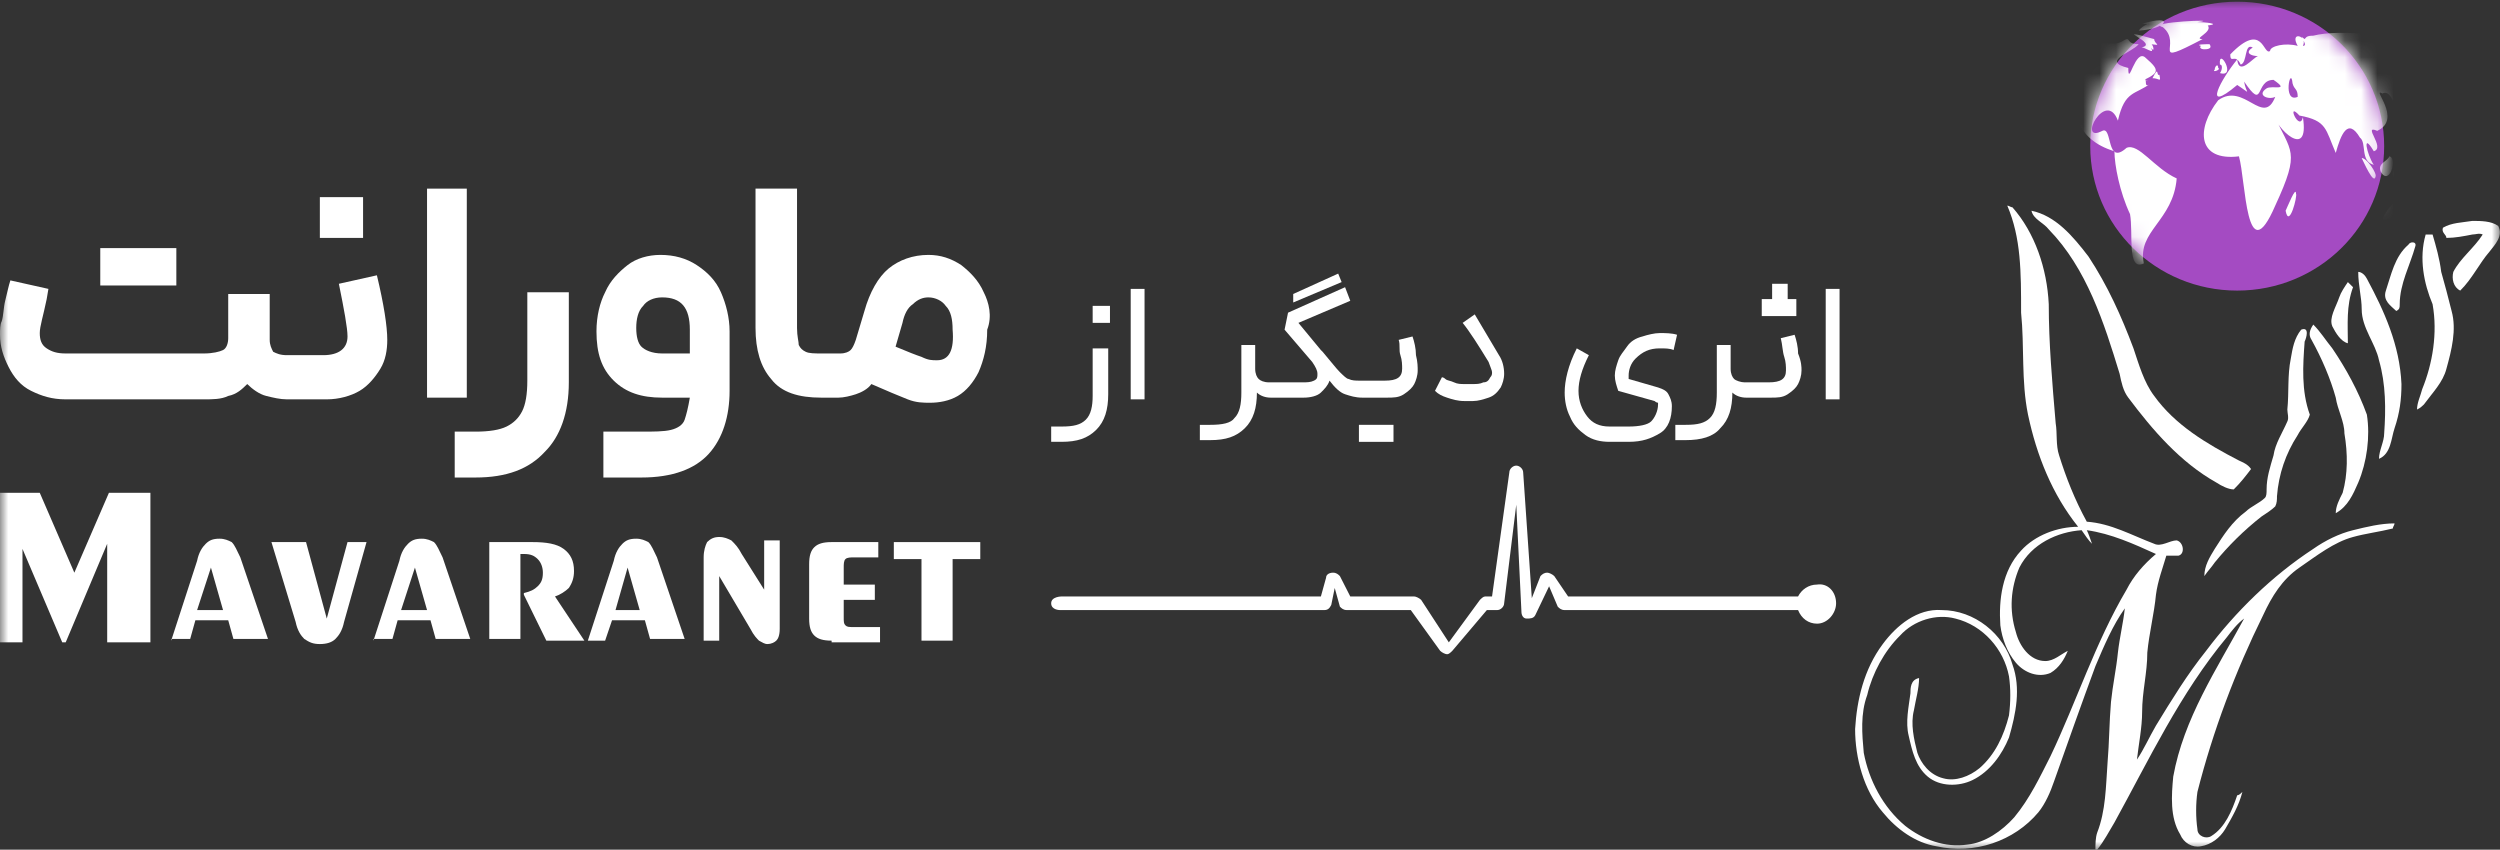 <svg xmlns="http://www.w3.org/2000/svg" width="153" height="52" viewBox="0 0 153 52" fill="none"><rect x="0" y="0" width="153" height="52" fill="#333333" stroke="none"/><g clip-path="url(#clip0_276_2651)"><mask id="mask0_276_2651" style="mask-type:luminance" maskUnits="userSpaceOnUse" x="0" y="0" width="153" height="52"><path d="M153 0L0 0L0 52L153 52V0Z" fill="white"></path></mask><g mask="url(#mask0_276_2651)"><path d="M136.917 0.104C141.89 0.104 145.911 4.056 145.911 8.944C145.911 13.832 141.89 17.784 136.917 17.784C131.944 17.784 127.923 13.832 127.923 8.944C127.923 4.056 131.944 0.104 136.917 0.104Z" fill="#A44BC2"></path><path d="M112.369 36.92C112.369 37.544 111.84 38.168 111.205 38.168C110.677 38.168 110.253 37.856 110.041 37.336H95.757C95.546 37.336 95.44 37.232 95.334 37.128L94.805 35.88L93.959 37.648C93.853 37.856 93.641 37.856 93.43 37.856C93.218 37.856 93.112 37.648 93.112 37.44L92.795 30.888L92.054 36.92C92.054 37.128 91.843 37.336 91.631 37.336H90.996L88.88 39.832C88.774 39.936 88.668 40.04 88.562 40.04C88.456 40.04 88.245 39.936 88.139 39.832L86.34 37.336H82.426C82.214 37.336 82.108 37.232 82.002 37.128L81.685 35.984L81.473 37.024C81.367 37.232 81.262 37.336 81.05 37.336H64.861C64.861 37.336 64.332 37.336 64.332 36.92C64.332 36.504 64.967 36.504 64.967 36.504H80.838L81.155 35.36C81.155 35.152 81.367 35.048 81.579 35.048C81.79 35.048 81.896 35.152 82.002 35.256L82.637 36.504H86.552C86.657 36.504 86.869 36.608 86.975 36.712L88.668 39.312L90.572 36.712C90.679 36.608 90.784 36.504 90.89 36.504H91.313L92.371 28.912C92.371 28.704 92.583 28.496 92.795 28.496C93.006 28.496 93.218 28.704 93.218 28.912L93.747 36.608L94.276 35.256C94.382 35.152 94.487 35.048 94.699 35.048C94.805 35.048 95.017 35.152 95.122 35.256L95.969 36.504H110.041C110.253 36.088 110.677 35.776 111.205 35.776C111.84 35.672 112.369 36.192 112.369 36.92Z" fill="white"></path><path d="M0 39.208L0 30.16H2.434L4.55 35.048L6.666 30.16H9.205V39.312H6.56V33.28L4.021 39.312H3.809L1.376 33.592L1.376 39.312H0L0 39.208Z" fill="white"></path><path d="M10.476 39.208L12.063 34.32C12.168 33.8 12.38 33.488 12.592 33.28C12.803 33.072 13.015 32.968 13.438 32.968C13.756 32.968 13.967 33.072 14.179 33.176C14.39 33.384 14.496 33.696 14.708 34.112L16.401 39.104H14.285L13.967 37.96H11.957L11.639 39.104H10.476V39.208ZM12.063 37.336H13.65L12.909 34.736L12.063 37.336Z" fill="white"></path><path d="M22.432 33.176L21.056 38.064C20.951 38.584 20.739 38.896 20.527 39.104C20.316 39.312 19.998 39.416 19.575 39.416C19.152 39.416 18.94 39.312 18.623 39.104C18.411 38.896 18.2 38.584 18.094 38.064L16.612 33.176H18.729L19.998 37.856L21.268 33.176H22.432Z" fill="white"></path><path d="M22.855 39.208L24.442 34.32C24.547 33.8 24.759 33.488 24.971 33.28C25.182 33.072 25.394 32.968 25.817 32.968C26.135 32.968 26.346 33.072 26.558 33.176C26.769 33.384 26.875 33.696 27.087 34.112L28.78 39.104H26.664L26.346 37.96H24.336L24.018 39.104H22.855V39.208ZM24.547 37.336H26.135L25.394 34.736L24.547 37.336Z" fill="white"></path><path d="M29.944 39.208V33.176H32.59C33.436 33.176 34.071 33.28 34.494 33.592C34.917 33.904 35.129 34.32 35.129 34.944C35.129 35.36 35.023 35.672 34.812 35.984C34.6 36.192 34.282 36.4 33.965 36.504L35.764 39.208H33.436L32.06 36.4V36.296C32.484 36.192 32.695 36.088 32.907 35.88C33.119 35.672 33.224 35.464 33.224 35.048C33.224 34.736 33.119 34.424 32.907 34.216C32.695 34.008 32.484 33.904 32.06 33.904C31.955 33.904 31.955 33.904 31.955 33.904H31.849V39.104H29.944V39.208Z" fill="white"></path><path d="M35.976 39.208L37.563 34.32C37.669 33.8 37.88 33.488 38.092 33.28C38.303 33.072 38.515 32.968 38.938 32.968C39.256 32.968 39.467 33.072 39.679 33.176C39.891 33.384 39.996 33.696 40.208 34.112L41.901 39.104H39.785L39.467 37.96H37.457L37.034 39.208H35.976ZM37.669 37.336H39.15L38.409 34.736L37.669 37.336Z" fill="white"></path><path d="M44.016 35.256V39.208H43.064V34.112C43.064 33.696 43.169 33.384 43.275 33.176C43.487 32.968 43.699 32.864 44.016 32.864C44.333 32.864 44.545 32.968 44.757 33.072C44.968 33.28 45.18 33.488 45.392 33.904L46.767 36.088V33.072H47.719V38.48C47.719 38.896 47.614 39.104 47.508 39.208C47.402 39.312 47.19 39.416 46.979 39.416C46.767 39.416 46.661 39.312 46.45 39.208C46.344 39.104 46.132 38.896 45.921 38.48L44.016 35.256Z" fill="white"></path><path d="M50.895 39.208C50.366 39.208 50.049 39.104 49.837 38.896C49.625 38.688 49.52 38.376 49.52 37.856V34.528C49.52 34.008 49.625 33.696 49.837 33.488C50.049 33.28 50.366 33.176 50.895 33.176H53.752V34.112H52.271C52.059 34.112 51.847 34.112 51.742 34.216C51.636 34.32 51.636 34.528 51.636 34.736V35.776H53.54V36.712H51.636V37.752C51.636 38.064 51.636 38.168 51.742 38.272C51.847 38.376 51.953 38.376 52.271 38.376H53.858V39.312H50.895V39.208Z" fill="white"></path><path d="M56.395 39.208V34.216H54.702V33.176H59.993V34.216H58.3V39.208H56.395Z" fill="white"></path><path d="M10.792 15.184H6.137V17.472H10.792V15.184Z" fill="white"></path><path d="M19.575 12.065V14.56H22.22V12.065H19.575Z" fill="white"></path><path d="M23.701 20.8C23.701 21.424 23.595 22.048 23.278 22.568C22.961 23.088 22.537 23.608 22.008 23.92C21.479 24.232 20.739 24.44 19.998 24.44H17.564C17.141 24.44 16.718 24.336 16.295 24.232C15.871 24.128 15.448 23.816 15.131 23.504C14.813 23.816 14.496 24.128 13.967 24.232C13.544 24.44 13.014 24.44 12.486 24.44H4.021C3.174 24.44 2.539 24.232 1.905 23.92C1.27 23.608 0.846 23.088 0.529 22.464C0.212 21.84 0 21.216 0 20.488C0 20.176 0 19.864 0.106 19.656C0.212 19.344 0.212 18.824 0.317 18.408C0.423 17.992 0.529 17.472 0.635 17.16L2.963 17.68L2.857 18.304C2.645 19.344 2.434 19.968 2.434 20.384C2.434 20.8 2.539 21.112 2.857 21.32C3.174 21.528 3.492 21.632 4.021 21.632H12.486C13.014 21.632 13.438 21.528 13.649 21.424C13.861 21.32 13.967 21.008 13.967 20.696V17.992H16.506V20.8C16.506 21.112 16.612 21.32 16.718 21.528C16.93 21.632 17.141 21.736 17.564 21.736H19.786C20.739 21.736 21.268 21.32 21.268 20.592C21.268 20.072 21.056 18.928 20.739 17.368L23.066 16.848C23.49 18.616 23.701 19.968 23.701 20.8Z" fill="white"></path><path d="M26.135 11.544H28.568V24.336H26.135V11.544Z" fill="white"></path><path d="M34.812 17.992V23.4C34.812 25.272 34.282 26.728 33.33 27.664C32.378 28.704 31.002 29.224 29.098 29.224H27.828V26.416H29.098C29.944 26.416 30.579 26.312 31.002 26.104C31.426 25.896 31.743 25.584 31.955 25.168C32.166 24.752 32.272 24.128 32.272 23.296V17.888H34.812V17.992Z" fill="white"></path><path d="M41.054 26.312C41.477 26.208 41.794 26 41.9 25.688C42.006 25.376 42.112 24.96 42.218 24.336H40.525C39.255 24.336 38.303 24.024 37.562 23.296C36.821 22.568 36.504 21.632 36.504 20.28C36.504 19.344 36.715 18.512 37.033 17.888C37.35 17.16 37.88 16.64 38.408 16.224C38.938 15.808 39.678 15.6 40.419 15.6C41.265 15.6 42.006 15.808 42.641 16.224C43.276 16.64 43.805 17.16 44.122 17.888C44.44 18.616 44.651 19.448 44.651 20.28V23.92C44.651 25.48 44.228 26.832 43.382 27.768C42.535 28.704 41.16 29.224 39.255 29.224H36.927V26.416H39.255C39.996 26.416 40.63 26.416 41.054 26.312ZM39.255 21.216C39.467 21.424 39.89 21.632 40.525 21.632H42.218V20.176C42.218 18.824 41.689 18.2 40.525 18.2C39.996 18.2 39.572 18.408 39.361 18.72C39.043 19.032 38.938 19.552 38.938 20.072C38.938 20.592 39.043 21.008 39.255 21.216Z" fill="white"></path><path d="M60.205 17.888C59.888 17.16 59.359 16.64 58.83 16.224C58.195 15.808 57.56 15.6 56.819 15.6C55.867 15.6 55.02 15.912 54.386 16.432C53.751 16.952 53.222 17.888 52.904 19.032L52.375 20.8C52.269 21.112 52.164 21.32 52.058 21.424C51.952 21.528 51.74 21.632 51.423 21.632H50.365C49.836 21.632 49.518 21.632 49.307 21.528C49.095 21.424 48.989 21.32 48.883 21.112C48.883 20.904 48.778 20.592 48.778 20.072V11.544H46.238V20.072C46.238 21.424 46.556 22.464 47.191 23.192C47.825 24.024 48.883 24.336 50.259 24.336H51.317C51.635 24.336 52.058 24.232 52.375 24.128C52.693 24.024 53.116 23.816 53.328 23.504C54.28 23.92 55.02 24.232 55.55 24.44C56.078 24.648 56.502 24.648 56.925 24.648C57.454 24.648 58.089 24.544 58.618 24.232C59.147 23.92 59.57 23.4 59.888 22.776C60.205 22.048 60.417 21.216 60.417 20.176C60.734 19.344 60.522 18.512 60.205 17.888ZM57.348 22.048C57.031 22.048 56.819 22.048 56.396 21.84C56.078 21.736 55.55 21.528 54.809 21.216L55.232 19.76C55.338 19.24 55.55 18.824 55.867 18.616C56.184 18.304 56.502 18.2 56.819 18.2C57.242 18.2 57.666 18.408 57.877 18.72C58.195 19.032 58.3 19.552 58.3 20.176C58.406 21.424 58.089 22.048 57.348 22.048Z" fill="white"></path><path d="M67.823 21.216V24.128C67.823 25.064 67.612 25.792 67.083 26.312C66.554 26.832 65.919 27.04 64.967 27.04H64.332V26.104H64.967C65.707 26.104 66.131 26 66.448 25.688C66.766 25.376 66.871 24.856 66.871 24.232V21.32H67.823V21.216ZM66.871 18.72H67.93V19.76H66.871V18.72Z" fill="white"></path><path d="M69.199 17.68H70.046V24.44H69.199V17.68Z" fill="white"></path><path d="M81.897 16.744L79.145 17.992V18.512L82.108 17.264L81.897 16.744Z" fill="white"></path><path d="M86.763 22.672C86.763 22.984 86.657 23.296 86.552 23.504C86.446 23.712 86.234 23.92 85.917 24.128C85.599 24.336 85.282 24.336 84.859 24.336H83.378C82.954 24.336 82.637 24.232 82.319 24.128C82.002 24.024 81.684 23.712 81.367 23.296C81.261 23.608 81.05 23.816 80.838 24.024C80.627 24.232 80.203 24.336 79.78 24.336H77.769C77.452 24.336 77.135 24.232 76.923 24.024C76.923 24.96 76.712 25.688 76.182 26.208C75.653 26.728 75.018 26.936 74.066 26.936H73.431V26H74.066C74.807 26 75.336 25.896 75.548 25.584C75.865 25.272 75.971 24.752 75.971 24.024V21.112H76.817V22.568C76.817 22.88 76.923 23.088 77.029 23.192C77.135 23.296 77.346 23.4 77.664 23.4H79.674C79.992 23.4 80.203 23.4 80.415 23.296C80.627 23.192 80.627 23.088 80.627 22.88C80.627 22.672 80.52 22.464 80.309 22.152L78.616 20.176L78.828 19.136L82.319 17.576L82.637 18.408L79.463 19.76L80.838 21.424L80.944 21.528C81.473 22.152 81.79 22.568 82.002 22.776C82.214 22.984 82.425 23.192 82.531 23.192C82.743 23.296 82.954 23.296 83.271 23.296H84.753C85.494 23.296 85.811 23.088 85.811 22.568C85.811 22.36 85.811 22.048 85.705 21.736C85.599 21.424 85.705 21.112 85.599 20.8L86.446 20.592C86.552 20.904 86.657 21.32 86.657 21.736C86.763 22.152 86.763 22.464 86.763 22.672Z" fill="white"></path><path d="M85.282 26H83.166V27.041H85.282V26Z" fill="white"></path><path d="M91.736 21.736C91.948 22.048 92.054 22.464 92.054 22.88C92.054 23.192 91.948 23.504 91.843 23.712C91.631 24.024 91.419 24.232 91.102 24.336C90.784 24.44 90.467 24.544 90.149 24.544H89.62C89.197 24.544 88.88 24.44 88.562 24.336C88.245 24.232 88.033 24.128 87.821 23.92L88.245 23.088C88.245 23.088 88.35 23.088 88.456 23.192C88.562 23.296 88.773 23.296 88.985 23.4C89.197 23.504 89.409 23.504 89.62 23.504H90.149C90.361 23.504 90.572 23.504 90.784 23.4C90.996 23.4 91.102 23.296 91.207 23.088C91.313 22.984 91.313 22.88 91.313 22.776C91.313 22.672 91.207 22.464 91.102 22.152C90.467 21.112 89.938 20.28 89.514 19.76L90.255 19.24L91.736 21.736Z" fill="white"></path><path d="M96.604 23.92C96.604 24.544 96.816 25.064 97.134 25.48C97.451 25.896 97.874 26.104 98.509 26.104H99.673C100.308 26.104 100.837 26 101.049 25.792C101.26 25.584 101.472 25.168 101.472 24.752C101.472 24.648 101.472 24.648 101.472 24.648C101.472 24.648 101.366 24.648 101.26 24.544L99.038 23.92C98.932 23.608 98.827 23.296 98.827 22.984C98.827 22.672 98.932 22.36 99.038 22.048C99.144 21.736 99.355 21.528 99.567 21.216C99.779 20.904 100.096 20.696 100.519 20.592C100.837 20.488 101.26 20.384 101.578 20.384C101.895 20.384 102.318 20.384 102.636 20.488L102.424 21.424C102.213 21.32 101.895 21.32 101.578 21.32C100.942 21.32 100.519 21.528 100.096 21.944C99.779 22.256 99.673 22.672 99.673 22.984C99.673 22.984 99.673 23.088 99.673 23.192L101.472 23.712C101.789 23.816 102.001 23.92 102.106 24.128C102.213 24.336 102.318 24.544 102.318 24.856C102.318 25.584 102.106 26.208 101.578 26.52C101.049 26.832 100.519 27.04 99.673 27.04H98.509C97.98 27.04 97.451 26.936 97.028 26.624C96.604 26.312 96.287 26 96.075 25.48C95.864 25.064 95.758 24.544 95.758 24.024C95.758 23.296 95.97 22.36 96.499 21.32L97.239 21.736C96.816 22.568 96.604 23.296 96.604 23.92Z" fill="white"></path><path d="M110.253 22.672C110.253 22.984 110.148 23.296 110.042 23.504C109.936 23.712 109.724 23.92 109.407 24.128C109.089 24.336 108.772 24.336 108.349 24.336H106.868C106.55 24.336 106.233 24.232 106.021 24.024C106.021 24.96 105.81 25.688 105.281 26.208C104.857 26.728 104.117 26.936 103.164 26.936H102.53V26H103.164C103.905 26 104.328 25.896 104.646 25.584C104.963 25.272 105.069 24.752 105.069 24.024V21.112H105.915V22.568C105.915 22.88 106.021 23.088 106.127 23.192C106.233 23.296 106.55 23.4 106.762 23.4H108.243C108.984 23.4 109.301 23.192 109.301 22.672C109.301 22.464 109.301 22.152 109.196 21.84C109.089 21.528 109.089 21.112 108.984 20.696L109.83 20.488C109.936 20.8 110.042 21.216 110.042 21.632C110.253 22.152 110.253 22.464 110.253 22.672Z" fill="white"></path><path d="M109.936 18.304V19.344H107.819V18.304H108.454V17.368H109.406V18.304H109.936Z" fill="white"></path><path d="M111.734 17.68H112.581V24.44H111.734V17.68Z" fill="white"></path><path d="M122.845 12.584C122.95 12.584 123.056 12.688 123.162 12.688C124.537 14.248 125.278 16.432 125.384 18.616C125.384 21.008 125.596 23.4 125.807 25.896C125.913 26.52 125.807 27.248 126.019 27.872C126.442 29.224 126.971 30.576 127.712 31.928C129.193 32.032 130.463 32.76 131.838 33.28C132.262 33.488 132.79 33.072 133.214 33.072C133.637 33.176 133.743 33.904 133.319 34.008C133.108 34.008 132.79 34.008 132.579 34.008C132.367 34.736 132.05 35.568 131.944 36.4C131.838 37.544 131.521 38.792 131.415 39.936C131.415 41.184 131.098 42.328 131.098 43.576C131.098 44.512 130.886 45.552 130.78 46.488C131.203 45.864 131.521 45.136 131.944 44.408C132.896 42.848 133.849 41.288 135.013 39.832C136.811 37.44 139.033 35.256 141.572 33.592C142.313 33.072 143.16 32.656 144.006 32.448C144.853 32.24 145.699 32.032 146.546 32.032C146.546 32.136 146.44 32.24 146.44 32.344C145.594 32.552 144.747 32.656 144.006 32.864C142.843 33.176 141.784 34.008 140.726 34.736C139.668 35.464 139.033 36.504 138.504 37.648C136.811 41.08 135.436 44.72 134.483 48.464C134.378 49.192 134.378 50.024 134.483 50.752C134.483 51.168 135.013 51.376 135.33 51.168C136.177 50.648 136.6 49.608 136.917 48.672C137.023 48.672 137.129 48.568 137.234 48.464C137.023 49.296 136.6 50.024 136.177 50.752C135.859 51.272 135.33 51.688 134.695 51.792C134.166 51.896 133.637 51.584 133.426 51.064C132.79 50.024 132.896 48.672 133.002 47.528C133.637 43.992 135.647 40.976 137.34 37.856C136.917 38.168 136.6 38.584 136.282 39C133.426 42.432 131.521 46.488 129.404 50.336C129.087 50.856 128.77 51.48 128.347 52H128.24C128.24 51.688 128.24 51.272 128.347 50.96C128.876 49.608 128.876 48.152 128.981 46.696C129.087 45.448 129.087 44.2 129.193 42.952C129.299 41.912 129.511 40.976 129.616 39.936C129.722 39 129.934 38.168 130.039 37.232C129.299 38.272 128.77 39.52 128.24 40.768C127.394 43.056 126.548 45.448 125.701 47.84C125.489 48.464 125.172 49.192 124.749 49.712C123.268 51.48 120.834 52.312 118.506 51.792C117.236 51.584 116.072 50.752 115.226 49.712C114.062 48.36 113.533 46.384 113.533 44.616C113.639 42.848 114.062 40.976 115.226 39.416C116.072 38.272 117.343 37.232 118.823 37.336C120.834 37.336 122.633 38.792 123.162 40.664C123.691 42.12 123.373 43.68 122.95 45.136C122.527 46.176 121.786 47.216 120.728 47.736C119.882 48.152 118.718 48.152 117.977 47.528C117.236 46.904 117.025 45.968 116.813 45.032C116.602 44.2 116.813 43.264 116.919 42.432C116.919 42.12 116.919 41.6 117.448 41.496C117.448 42.12 117.236 42.848 117.131 43.472C116.919 44.304 117.131 45.24 117.343 46.072C117.554 46.696 118.083 47.424 118.93 47.632C119.67 47.84 120.517 47.528 121.151 47.008C122.104 46.176 122.633 45.032 122.95 43.784C123.056 42.952 123.056 42.12 122.95 41.392C122.633 39.728 121.363 38.272 119.67 37.856C118.506 37.544 117.131 37.96 116.284 38.896C115.332 39.832 114.591 41.184 114.274 42.536C113.851 43.68 113.956 44.928 114.062 46.072C114.38 47.736 115.226 49.4 116.602 50.544C117.66 51.376 119.035 51.896 120.411 51.688C121.469 51.584 122.527 50.856 123.268 50.024C124.22 48.88 124.855 47.528 125.489 46.28C127.077 42.952 128.24 39.312 130.145 36.088C130.568 35.256 131.203 34.528 131.944 33.904C130.568 33.28 129.193 32.656 127.712 32.448C127.817 32.656 127.923 32.968 128.029 33.28C127.817 33.072 127.606 32.76 127.394 32.448C125.913 32.552 124.326 33.28 123.585 34.736C123.056 35.984 122.95 37.336 123.373 38.688C123.585 39.52 124.22 40.456 125.172 40.456C125.701 40.456 126.124 40.04 126.548 39.832C126.336 40.352 126.019 40.872 125.489 41.184C124.749 41.496 123.902 41.184 123.373 40.56C122.845 39.936 122.527 39.104 122.421 38.272C122.315 36.712 122.527 34.944 123.691 33.696C124.537 32.76 125.913 32.24 127.183 32.24C125.596 30.264 124.643 27.872 124.114 25.376C123.691 23.296 123.902 21.216 123.691 19.136C123.691 16.64 123.691 14.56 122.845 12.584Z" fill="white"></path><path d="M124.326 12.896C125.807 13.208 126.865 14.456 127.818 15.704C128.982 17.472 129.828 19.344 130.569 21.32C130.886 22.256 131.203 23.4 131.838 24.232C133.108 26 135.013 27.144 137.023 28.184C137.235 28.288 137.552 28.392 137.764 28.704C137.446 29.12 137.129 29.536 136.705 29.952C136.388 29.952 135.965 29.744 135.648 29.536C133.425 28.288 131.733 26.312 130.251 24.336C129.934 23.92 129.828 23.4 129.722 22.88C128.77 19.76 127.712 16.432 125.384 14.04C125.067 13.624 124.432 13.416 124.326 12.896Z" fill="white"></path><path d="M149.508 13.936C150.037 13.624 150.671 13.624 151.306 13.52C151.835 13.52 152.47 13.52 152.894 13.832C153.211 14.456 152.682 14.976 152.365 15.392C151.73 16.12 151.306 17.056 150.566 17.784C150.143 17.576 150.037 17.056 150.143 16.64C150.566 15.808 151.412 15.184 151.942 14.352C151.73 14.248 151.518 14.352 151.306 14.352C150.778 14.456 150.248 14.56 149.719 14.56C149.719 14.352 149.402 14.248 149.508 13.936Z" fill="white"></path><path d="M148.451 14.352C148.557 14.352 148.768 14.352 148.874 14.352C149.086 15.08 149.298 15.808 149.403 16.64C149.615 17.368 149.827 18.2 150.038 19.032C150.355 20.176 150.038 21.424 149.721 22.568C149.509 23.4 148.874 24.024 148.345 24.752C148.239 24.856 148.134 24.96 147.922 25.064C147.922 24.648 148.134 24.232 148.239 23.816C148.874 22.256 149.191 20.384 148.874 18.616C148.345 17.368 148.028 15.808 148.451 14.352Z" fill="white"></path><path d="M147.392 14.976C147.498 14.768 147.921 14.768 147.815 15.081C147.498 16.224 146.863 17.369 146.863 18.616C146.863 18.825 146.863 18.928 146.651 19.032C146.334 18.721 145.805 18.409 146.016 17.785C146.334 16.849 146.546 15.704 147.392 14.976Z" fill="white"></path><path d="M144.324 16.64C144.536 16.64 144.748 16.848 144.853 17.056C145.912 19.032 146.864 21.112 146.97 23.504C146.97 24.44 146.864 25.272 146.547 26.208C146.335 26.832 146.335 27.768 145.594 28.08C145.594 27.56 145.912 27.04 145.912 26.52C146.017 25.064 146.017 23.504 145.594 22.048C145.383 21.008 144.536 20.072 144.536 18.928C144.536 18.2 144.324 17.472 144.324 16.64Z" fill="white"></path><path d="M143.16 18.2C143.266 17.888 143.477 17.576 143.689 17.264C143.795 17.368 143.9 17.472 144.006 17.576C143.583 18.72 143.689 19.864 143.689 21.008C143.266 20.904 142.948 20.384 142.736 19.968C142.525 19.448 142.948 18.824 143.16 18.2Z" fill="white"></path><path d="M141.467 20.8C141.255 20.488 141.361 20.176 141.573 19.864C141.996 20.28 142.314 20.8 142.737 21.32C143.583 22.568 144.324 23.92 144.853 25.376C145.065 26.728 144.853 28.288 144.324 29.536C144.006 30.264 143.689 30.992 142.948 31.408C142.948 30.992 143.16 30.576 143.371 30.16C143.689 29.016 143.689 27.768 143.478 26.52C143.478 25.792 143.054 25.064 142.948 24.336C142.631 23.192 142.102 21.944 141.467 20.8Z" fill="white"></path><path d="M140.197 21.944C140.303 21.32 140.409 20.696 140.832 20.176C141.361 19.968 141.149 20.696 141.044 20.904C140.938 22.36 140.832 23.92 141.361 25.376C141.255 25.792 140.832 26.208 140.62 26.624C139.88 27.768 139.456 29.016 139.351 30.368C139.351 30.576 139.351 30.784 139.245 30.992C139.033 31.2 138.716 31.408 138.398 31.616C137.34 32.448 136.388 33.384 135.541 34.424C135.33 34.736 135.118 34.944 134.906 35.256C134.906 34.632 135.224 34.112 135.541 33.592C136.07 32.76 136.6 31.928 137.446 31.304C137.764 30.992 138.293 30.784 138.61 30.472C138.716 30.368 138.716 30.16 138.716 29.952C138.716 29.224 138.928 28.6 139.139 27.872C139.245 27.144 139.668 26.52 139.986 25.792C140.091 25.584 139.986 25.272 139.986 25.064C140.091 24.024 139.985 22.984 140.197 21.944Z" fill="white"></path><mask id="mask1_276_2651" style="mask-type:luminance" maskUnits="userSpaceOnUse" x="127" y="0" width="19" height="18"><path d="M136.917 17.784C141.884 17.784 145.911 13.826 145.911 8.944C145.911 4.062 141.884 0.104 136.917 0.104C131.95 0.104 127.923 4.062 127.923 8.944C127.923 13.826 131.95 17.784 136.917 17.784Z" fill="white"></path></mask><g mask="url(#mask1_276_2651)"><path d="M147.604 6.24C147.498 5.2 147.604 5.824 146.863 6.448C147.286 6.968 146.863 6.24 147.074 6.344C147.392 6.448 147.286 6.344 147.604 6.24ZM149.191 11.544C149.191 10.92 147.181 10.192 147.815 10.608C147.921 11.128 148.238 11.128 149.191 11.544ZM148.979 13.104C148.133 10.504 148.662 12.688 148.027 12.168C147.815 10.92 145.382 13 145.805 14.04C145.594 14.768 147.286 13.208 147.392 14.248C147.392 14.456 148.873 15.496 148.979 13.104ZM133.214 10.92C131.838 10.296 130.886 8.736 130.145 9.048C128.876 10.192 129.299 7.696 128.664 8.008C127.077 8.84 128.876 5.408 129.616 7.384C130.039 5.512 130.674 5.824 131.627 5.096C130.991 5.616 131.732 4.264 130.78 5.096C132.155 4.472 132.262 4.368 131.309 3.536C130.674 2.912 130.251 5.408 130.251 4.16C128.558 3.744 130.463 3.224 130.886 2.704C130.039 2.704 130.463 2.184 129.934 2.496C129.087 3.12 126.23 1.768 124.855 2.808C125.066 3.12 125.489 2.808 124.855 3.016C124.114 3.64 125.701 3.328 124.114 3.952C128.876 1.664 124.537 7.8 129.404 9.256C129.404 10.088 129.722 11.752 130.357 13.104C130.568 14.248 130.145 16.64 131.203 16.12C130.78 14.144 133.002 13.52 133.214 10.92ZM132.155 4.576C131.944 4.68 132.155 3.952 131.732 4.784C132.155 4.784 132.262 5.096 132.155 4.576ZM131.309 4.888C131.415 4.992 131.521 4.992 131.309 4.888V4.888ZM131.838 2.392C128.876 1.56 132.367 2.704 130.991 2.912C131.203 2.808 131.944 3.432 131.627 2.912C131.944 3.328 131.732 2.6 131.627 2.704C132.367 2.808 131.838 2.704 131.838 2.392ZM131.098 1.456C131.732 1.456 131.203 1.456 130.886 1.872C132.685 1.768 133.108 0.832 131.098 1.456ZM137.129 3.952C137.234 3.848 137.234 3.848 137.129 3.952V3.952ZM135.859 3.952C136.07 3.952 135.965 4.368 135.859 4.472C136.917 4.784 135.753 2.808 135.859 3.952ZM134.801 2.392C134.166 2.392 135.436 1.976 135.118 1.56C135.965 1.456 134.906 1.352 134.483 1.352C136.177 1.144 131.203 1.352 132.367 1.664C133.637 2.704 131.415 4.16 134.801 2.392ZM146.863 10.816C146.863 10.4 146.757 10.504 146.651 10.296C147.074 10.296 147.074 10.192 146.651 10.192C146.122 10.92 146.757 10.92 146.863 10.816ZM145.699 10.504C146.228 11.44 146.757 9.672 146.228 9.568C146.122 9.88 145.487 9.984 145.699 10.504ZM145.382 10.816C145.487 10.608 144.853 9.672 144.535 9.672C144.641 9.88 145.276 11.336 145.382 10.816ZM135.541 4.264C135.33 4.472 135.965 4.264 135.753 4.16C135.753 3.848 135.541 4.056 135.541 4.264ZM134.906 3.016C135.013 3.016 135.436 3.016 135.224 2.704C135.118 2.704 134.272 2.704 134.695 2.808C134.589 2.912 134.695 3.016 134.906 3.016ZM140.515 11.856C140.515 11.336 139.985 12.688 139.88 12.896C140.091 14.04 140.62 11.96 140.515 11.856ZM144.43 8.424C143.689 7.176 143.266 8.216 142.948 9.36C142.313 7.904 142.419 7.384 140.726 7.072C139.88 6.136 140.726 8.112 140.938 7.176C141.361 9.88 139.245 7.8 139.139 6.968C140.197 9.36 140.832 9.152 139.245 12.584C137.446 16.744 137.446 11.024 137.023 9.568C134.483 9.88 134.378 7.904 135.753 6.136C137.34 4.992 138.504 7.8 139.245 5.928C138.821 6.136 138.081 5.824 138.716 5.408C139.033 5.2 140.197 5.616 139.139 4.888C138.821 4.888 139.456 4.472 139.139 4.888C137.975 4.888 138.61 6.864 137.34 4.992C137.446 5.72 137.869 5.824 136.917 5.2C134.695 7.072 135.965 4.784 136.917 3.64C137.023 4.68 137.869 3.536 138.187 3.432C137.764 3.432 137.34 3.224 137.869 2.912C137.34 2.6 137.552 3.848 137.129 3.952C136.811 3.224 136.494 3.952 136.494 3.328C138.504 1.248 138.504 3.432 138.928 3.12C138.928 2.808 139.88 2.6 140.62 2.808C140.091 1.872 141.255 2.184 140.938 2.808C141.361 2.808 140.515 1.976 141.044 2.392C141.149 2.288 141.149 2.184 141.572 2.184C143.16 1.768 146.969 2.08 148.556 3.224C147.604 3.64 147.604 3.224 148.027 4.056C147.604 4.992 147.498 3.328 147.392 3.224C147.392 3.536 147.286 3.224 147.181 3.328C146.863 3.536 147.181 3.64 146.546 3.536C145.17 3.744 147.71 4.68 146.44 5.408C146.546 7.072 146.44 5.408 145.805 5.72C145.064 5.304 147.074 7.28 145.487 8.008C144.535 7.592 146.017 9.048 145.276 9.256C144.535 8.008 144.853 9.464 145.276 10.088C144.43 9.88 144.853 8.736 144.43 8.424ZM138.398 9.36C138.293 9.36 138.293 9.36 138.398 9.36V9.36ZM140.62 5.928C140.62 5.408 140.409 5.512 140.303 5.096C140.197 3.952 139.668 6.344 140.62 5.928ZM145.064 2.08C144.853 2.08 145.17 2.184 145.17 2.184C145.276 2.08 145.17 2.08 145.064 2.08ZM124.22 2.808C124.432 3.016 125.172 2.6 124.537 2.704C124.643 2.184 123.902 3.016 124.22 2.808Z" fill="white"></path></g></g></g><defs><clipPath id="clip0_276_2651"><rect width="153" height="52" fill="white"></rect></clipPath></defs></svg>